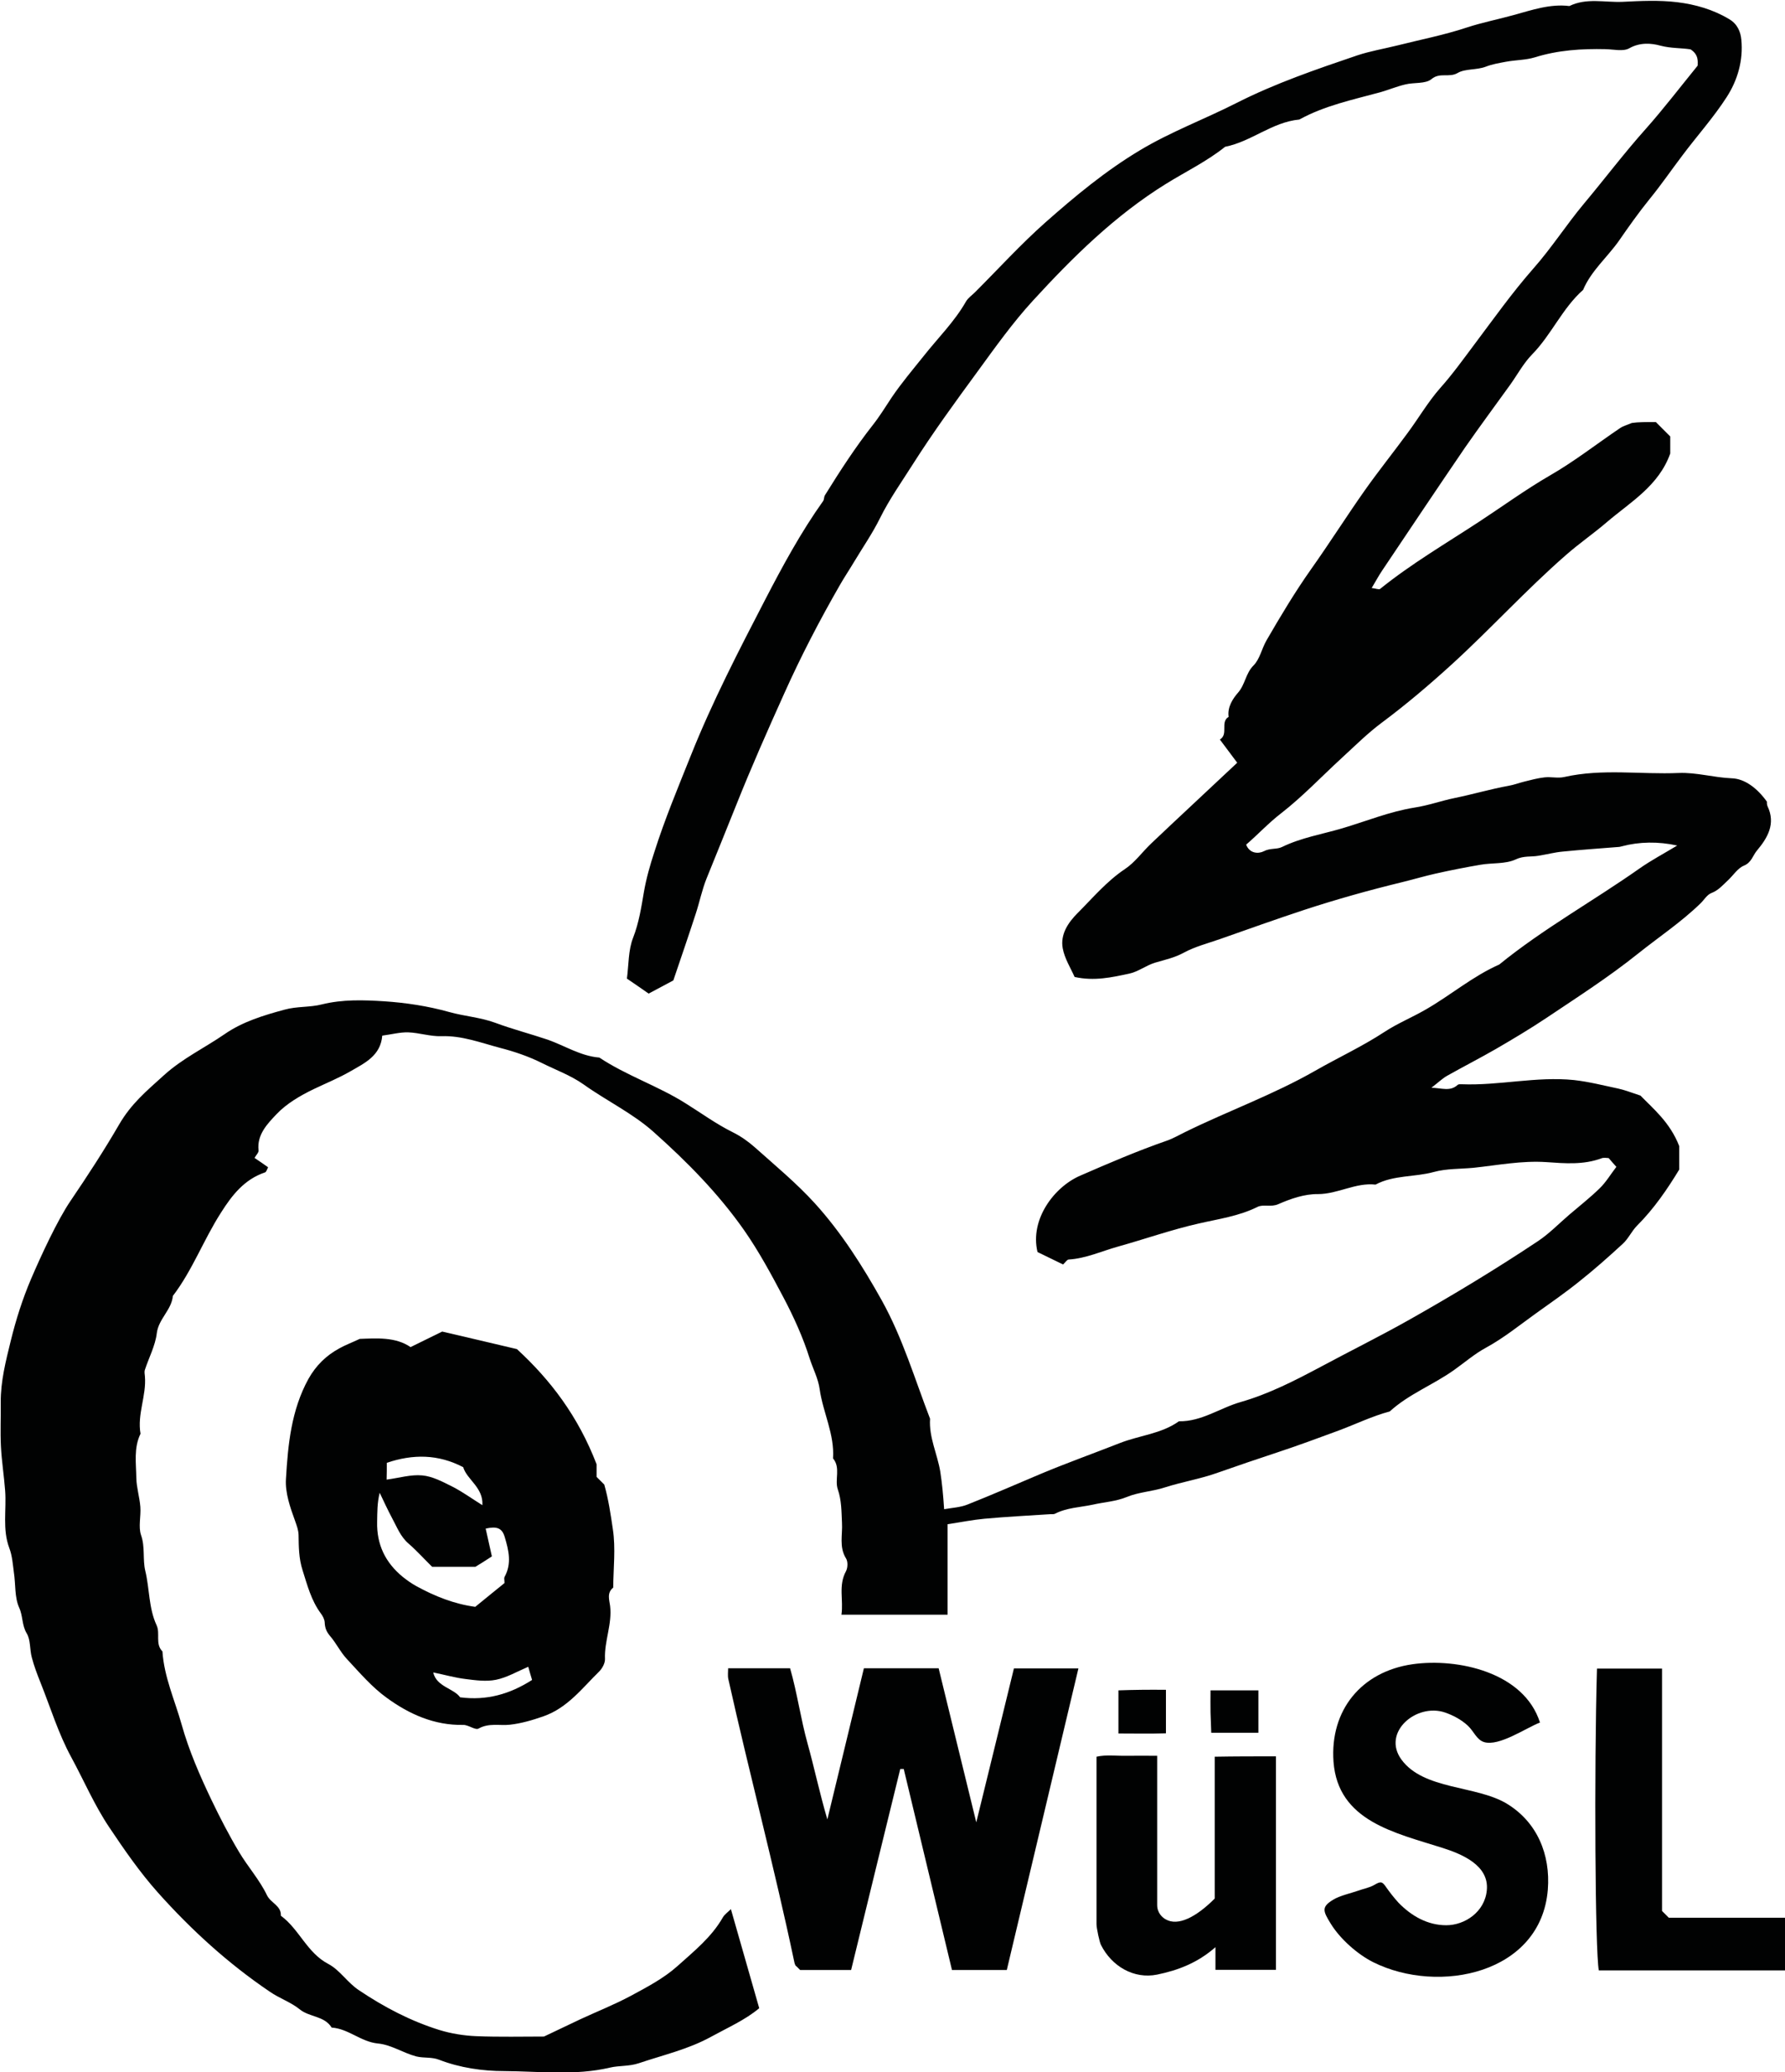 <?xml version="1.0" encoding="UTF-8"?> <svg xmlns="http://www.w3.org/2000/svg" xmlns:xlink="http://www.w3.org/1999/xlink" version="1.1" id="Ebene_1" x="0px" y="0px" width="97.69px" height="113.37px" viewBox="0 0 97.69 113.37" style="enable-background:new 0 0 97.69 113.37;" xml:space="preserve"> <style type="text/css"> .st0{fill:#010202;} </style> <g> <path class="st0" d="M97.69,107.8c-3.4,0-6.79,0-10.19,0c-0.2-1.02-0.26-10.94-0.1-16.51c1.17,0,2.35,0,3.56,0 c0,4.45,0,8.88,0,13.26c0.12,0.12,0.21,0.21,0.37,0.37c2.07,0,4.21,0,6.36,0C97.69,105.88,97.69,106.84,97.69,107.8z"></path> <path class="st0" d="M90.62,23.09c0.25,0.25,0.5,0.5,0.79,0.79c0,0.31,0,0.66,0,0.93c-0.63,1.77-2.17,2.65-3.45,3.74 c-0.72,0.62-1.52,1.17-2.24,1.8c-2.19,1.91-4.14,4.06-6.28,6.01c-1.22,1.11-2.49,2.19-3.82,3.18c-0.78,0.58-1.48,1.28-2.2,1.94 c-1.1,1.01-2.13,2.1-3.3,3.01c-0.69,0.53-1.27,1.16-1.92,1.72c0.19,0.5,0.68,0.51,0.97,0.36c0.34-0.18,0.71-0.09,0.99-0.23 c1.05-0.51,2.2-0.7,3.29-1.02c1.32-0.39,2.6-0.92,3.98-1.14c0.73-0.11,1.45-0.37,2.18-0.52c0.99-0.2,1.96-0.49,2.96-0.67 c0.29-0.05,0.57-0.16,0.86-0.23c0.36-0.09,0.73-0.19,1.1-0.23c0.36-0.04,0.73,0.06,1.08-0.02c2.08-0.47,4.18-0.13,6.26-0.22 c0.97-0.04,1.92,0.25,2.9,0.29c0.72,0.02,1.41,0.55,1.93,1.28c0,0.02-0.01,0.14,0.03,0.24c0.47,0.97,0,1.75-0.58,2.44 c-0.22,0.26-0.29,0.65-0.71,0.82c-0.34,0.14-0.58,0.53-0.87,0.8c-0.28,0.26-0.52,0.55-0.91,0.7c-0.24,0.09-0.4,0.38-0.6,0.57 c-1.05,1.02-2.27,1.83-3.41,2.74c-1.61,1.29-3.33,2.39-5.03,3.53c-0.9,0.6-1.84,1.16-2.77,1.7c-0.87,0.5-1.77,0.96-2.64,1.45 c-0.27,0.15-0.49,0.37-0.87,0.66c0.59,0.02,1.03,0.22,1.44-0.16c0.05-0.04,0.15-0.03,0.22-0.03c2.05,0.08,4.09-0.44,6.14-0.23 c0.82,0.09,1.63,0.3,2.44,0.47c0.36,0.08,0.71,0.22,1.2,0.38c0.7,0.72,1.62,1.47,2.12,2.76c0,0.29,0,0.76,0,1.29 c-0.65,1.07-1.38,2.14-2.31,3.07c-0.29,0.29-0.47,0.71-0.78,0.99c-0.77,0.71-1.56,1.41-2.38,2.06c-0.77,0.62-1.58,1.18-2.39,1.76 c-0.89,0.64-1.74,1.33-2.71,1.86c-0.63,0.34-1.18,0.82-1.76,1.23c-1.14,0.81-2.47,1.31-3.51,2.26c-0.97,0.26-1.87,0.7-2.81,1.05 c-1.11,0.41-2.22,0.82-3.34,1.19c-1.09,0.36-2.18,0.73-3.26,1.11c-0.94,0.34-1.94,0.5-2.91,0.81c-0.67,0.22-1.42,0.25-2.07,0.52 c-0.61,0.25-1.25,0.28-1.86,0.42c-0.7,0.15-1.42,0.16-2.08,0.5c-0.06,0.03-0.15,0.02-0.23,0.02c-1.21,0.08-2.42,0.14-3.62,0.25 c-0.65,0.06-1.29,0.19-2.02,0.3c0,1.6,0,3.26,0,4.95c-1.95,0-3.82,0-5.81,0c0.12-0.79-0.18-1.6,0.25-2.38c0.1-0.19,0.11-0.53,0-0.7 c-0.39-0.63-0.18-1.3-0.22-1.95c-0.03-0.62-0.02-1.22-0.23-1.83c-0.18-0.53,0.17-1.18-0.26-1.69c0.09-1.32-0.55-2.51-0.73-3.78 c-0.08-0.59-0.37-1.13-0.55-1.69c-0.36-1.15-0.88-2.29-1.44-3.35c-0.66-1.25-1.34-2.51-2.15-3.67c-1.41-2.01-3.13-3.75-4.95-5.37 c-1.14-1.02-2.57-1.7-3.83-2.6c-0.71-0.5-1.52-0.79-2.28-1.17c-0.72-0.36-1.51-0.63-2.29-0.83c-1.06-0.28-2.09-0.68-3.22-0.64 c-0.6,0.02-1.21-0.19-1.82-0.21c-0.44-0.01-0.89,0.11-1.41,0.18c-0.09,1.1-0.96,1.5-1.74,1.95c-0.64,0.37-1.33,0.65-2,0.97 c-0.75,0.36-1.5,0.8-2.05,1.38c-0.48,0.51-1.08,1.11-0.98,1.98c0.01,0.12-0.13,0.25-0.22,0.41c0.23,0.16,0.48,0.32,0.74,0.51 c-0.05,0.1-0.09,0.25-0.16,0.28c-1.14,0.38-1.82,1.26-2.42,2.21c-0.95,1.48-1.56,3.15-2.63,4.55c-0.07,0.77-0.78,1.25-0.88,2.04 c-0.08,0.68-0.43,1.33-0.65,2c-0.04,0.11-0.01,0.24,0,0.36c0.09,1.06-0.43,2.07-0.24,3.14c-0.38,0.78-0.24,1.61-0.23,2.42 c0.01,0.53,0.18,1.05,0.22,1.58c0.04,0.52-0.12,1.09,0.04,1.55c0.23,0.66,0.08,1.32,0.23,1.95c0.24,0.99,0.18,2.03,0.62,2.98 c0.21,0.45-0.09,1.02,0.32,1.43c0.09,1.4,0.68,2.68,1.05,4c0.4,1.43,1,2.8,1.63,4.12c0.46,0.96,0.96,1.93,1.51,2.85 c0.48,0.81,1.13,1.53,1.53,2.37c0.21,0.43,0.79,0.57,0.76,1.12c1.01,0.74,1.43,2.03,2.6,2.64c0.64,0.34,1.04,1.02,1.68,1.44 c1.37,0.92,2.82,1.68,4.39,2.17c0.65,0.2,1.34,0.31,2.02,0.34c1.28,0.05,2.56,0.02,3.71,0.02c0.74-0.35,1.38-0.66,2.02-0.96 c0.91-0.42,1.84-0.79,2.72-1.26c0.89-0.48,1.81-0.96,2.56-1.63c0.9-0.81,1.87-1.58,2.49-2.67c0.1-0.17,0.28-0.29,0.44-0.45 c0.51,1.79,1.02,3.57,1.55,5.42c-0.76,0.64-1.72,1.06-2.63,1.56c-1.25,0.69-2.63,1-3.96,1.45c-0.54,0.18-1.07,0.12-1.58,0.24 c-1.92,0.45-3.86,0.2-5.78,0.19c-1.2,0-2.43-0.18-3.57-0.62c-0.41-0.16-0.82-0.08-1.24-0.18c-0.73-0.19-1.37-0.64-2.11-0.71 c-0.93-0.09-1.61-0.81-2.53-0.87c-0.4-0.65-1.21-0.56-1.75-1c-0.48-0.39-1.11-0.6-1.63-0.96c-2.28-1.54-4.31-3.39-6.14-5.44 c-0.98-1.1-1.83-2.33-2.66-3.57c-0.81-1.21-1.38-2.55-2.07-3.82c-0.71-1.3-1.14-2.73-1.69-4.1c-0.18-0.45-0.35-0.9-0.47-1.36 c-0.12-0.44-0.06-0.96-0.28-1.32c-0.27-0.45-0.2-0.94-0.41-1.4c-0.26-0.57-0.19-1.28-0.29-1.92c-0.06-0.45-0.09-0.92-0.25-1.34 c-0.39-1.03-0.15-2.1-0.23-3.15c-0.06-0.81-0.19-1.61-0.23-2.42c-0.04-0.8,0-1.6-0.01-2.4c-0.01-1.16,0.28-2.28,0.55-3.38 c0.28-1.14,0.64-2.28,1.11-3.38c0.53-1.24,1.45-3.23,2.16-4.27c0.93-1.37,1.83-2.75,2.66-4.18c0.66-1.13,1.45-1.79,2.47-2.71 c1.01-0.91,2.21-1.48,3.3-2.23c0.98-0.68,2.13-1.03,3.28-1.34c0.67-0.19,1.4-0.12,2.05-0.29c1.14-0.28,2.27-0.24,3.39-0.17 c1.2,0.08,2.4,0.26,3.58,0.59c0.82,0.23,1.71,0.29,2.52,0.59c0.94,0.35,1.91,0.6,2.86,0.92c0.94,0.33,1.81,0.9,2.83,0.98 c1.49,0.99,3.21,1.55,4.73,2.51c0.85,0.53,1.67,1.13,2.58,1.58c0.44,0.22,0.85,0.51,1.21,0.83c1.12,1,2.28,1.96,3.28,3.06 c1.45,1.6,2.61,3.43,3.66,5.31c1.14,2.05,1.8,4.29,2.64,6.47c-0.07,1.01,0.4,1.93,0.56,2.9c0.1,0.65,0.16,1.29,0.21,2.05 c0.45-0.08,0.9-0.1,1.29-0.26c1.34-0.53,2.66-1.11,3.99-1.67c1.43-0.6,2.89-1.12,4.34-1.69c1.07-0.42,2.26-0.5,3.23-1.19 c1.25,0.02,2.26-0.74,3.4-1.06c1.53-0.44,2.95-1.17,4.36-1.92c1.6-0.86,3.24-1.67,4.82-2.56c2.41-1.36,4.78-2.79,7.09-4.33 c0.61-0.41,1.13-0.95,1.69-1.43c0.56-0.48,1.15-0.94,1.67-1.45c0.35-0.34,0.6-0.77,0.91-1.17c-0.16-0.18-0.26-0.29-0.42-0.48 c-0.09,0-0.26-0.04-0.39,0.01c-0.99,0.37-2.02,0.28-3.02,0.21c-1.35-0.09-2.66,0.17-3.98,0.31c-0.73,0.07-1.49,0.04-2.18,0.23 c-1.06,0.29-2.2,0.16-3.19,0.69c-1.1-0.12-2.06,0.52-3.16,0.52c-0.72-0.01-1.48,0.25-2.16,0.55c-0.41,0.18-0.81-0.01-1.14,0.15 c-1.02,0.51-2.14,0.66-3.22,0.91c-1.5,0.34-2.94,0.85-4.41,1.26c-0.9,0.25-1.75,0.65-2.71,0.71c-0.09,0.01-0.17,0.15-0.3,0.27 c-0.49-0.24-0.99-0.48-1.4-0.68c-0.43-1.79,0.92-3.57,2.34-4.18c1.56-0.68,3.12-1.35,4.73-1.91c0.35-0.12,0.67-0.31,1-0.47 c2.36-1.16,4.84-2.05,7.13-3.36c1.26-0.72,2.58-1.33,3.8-2.13c0.7-0.46,1.51-0.79,2.25-1.22c1.36-0.78,2.57-1.82,4.02-2.46 c2.41-1.96,5.14-3.47,7.67-5.25c0.64-0.45,1.34-0.82,2.07-1.26c-1.04-0.23-2.08-0.21-3.02,0.04c-0.07,0.02-0.15,0.04-0.22,0.04 c-1.01,0.08-2.01,0.15-3.02,0.25c-0.45,0.04-0.89,0.16-1.34,0.23c-0.41,0.07-0.8-0.01-1.24,0.2c-0.56,0.26-1.28,0.18-1.92,0.29 c-0.82,0.14-1.63,0.3-2.44,0.48c-0.62,0.14-1.23,0.32-1.84,0.47c-1.81,0.44-3.6,0.94-5.37,1.52c-1.55,0.51-3.08,1.06-4.62,1.6 c-0.66,0.23-1.36,0.41-1.97,0.74c-0.51,0.28-1.04,0.39-1.58,0.55c-0.49,0.15-0.93,0.5-1.42,0.6c-0.94,0.2-1.9,0.42-2.98,0.18 c-0.21-0.48-0.55-1.01-0.65-1.57c-0.14-0.76,0.3-1.41,0.81-1.92c0.83-0.83,1.59-1.74,2.59-2.41c0.56-0.37,0.96-0.95,1.46-1.42 c1.55-1.47,3.12-2.92,4.69-4.4c-0.33-0.44-0.64-0.86-0.95-1.27c0.49-0.29,0-0.96,0.48-1.24c-0.08-0.54,0.24-1.01,0.52-1.33 c0.39-0.45,0.41-1.05,0.84-1.48c0.35-0.35,0.45-0.92,0.71-1.37c0.77-1.33,1.56-2.65,2.45-3.91c1-1.41,1.93-2.88,2.93-4.3 c0.75-1.06,1.56-2.07,2.33-3.12c0.61-0.82,1.13-1.72,1.8-2.48c0.67-0.75,1.25-1.56,1.85-2.36c1.06-1.41,2.08-2.85,3.24-4.17 c1-1.13,1.81-2.4,2.77-3.55c1.14-1.36,2.21-2.78,3.4-4.11c0.95-1.07,1.83-2.22,2.83-3.45C92.91,3.4,92.99,3,92.52,2.7 c-0.5-0.08-1.07-0.05-1.64-0.2c-0.5-0.14-1.13-0.19-1.71,0.14c-0.33,0.19-0.86,0.06-1.29,0.05c-1.32-0.03-2.61,0.05-3.89,0.45 c-0.49,0.15-1.05,0.14-1.58,0.24c-0.37,0.07-0.74,0.13-1.1,0.27c-0.5,0.19-1.12,0.1-1.53,0.34c-0.47,0.28-0.98-0.05-1.44,0.34 c-0.33,0.27-0.95,0.17-1.43,0.29c-0.47,0.11-0.92,0.3-1.38,0.43c-1.51,0.41-3.04,0.73-4.42,1.49c-1.49,0.14-2.63,1.21-4.06,1.49 c-1,0.8-2.16,1.36-3.24,2.03c-2.79,1.73-5.1,4.01-7.29,6.4c-1.1,1.2-2.06,2.55-3.03,3.88c-1.21,1.65-2.42,3.31-3.52,5.04 c-0.62,0.98-1.29,1.92-1.81,2.97c-0.41,0.83-0.95,1.61-1.43,2.41c-0.25,0.42-0.52,0.82-0.76,1.24c-1.11,1.93-2.14,3.91-3.05,5.94 c-0.91,2.02-1.81,4.05-2.63,6.11c-0.53,1.33-1.08,2.67-1.62,4.01c-0.25,0.62-0.38,1.28-0.59,1.92c-0.39,1.2-0.8,2.39-1.23,3.66 c-0.39,0.21-0.85,0.45-1.35,0.72c-0.37-0.26-0.75-0.52-1.19-0.82c0.1-0.75,0.07-1.56,0.34-2.24c0.32-0.82,0.45-1.68,0.59-2.5 c0.13-0.75,0.34-1.48,0.57-2.18c0.57-1.8,1.3-3.54,2-5.29c1.17-2.93,2.62-5.73,4.06-8.51c0.96-1.85,1.96-3.7,3.18-5.41 c0.06-0.09,0.04-0.23,0.1-0.32c0.82-1.32,1.66-2.62,2.62-3.84c0.37-0.47,0.69-0.99,1.02-1.49c0.54-0.8,1.16-1.53,1.76-2.28 c0.78-0.99,1.69-1.88,2.32-2.99c0.12-0.2,0.33-0.34,0.5-0.51c1.27-1.27,2.49-2.61,3.83-3.8c1.63-1.44,3.3-2.83,5.19-3.96 c1.7-1.02,3.54-1.7,5.29-2.59c2.11-1.07,4.36-1.84,6.6-2.6c0.69-0.23,1.45-0.36,2.18-0.54c1.27-0.32,2.56-0.57,3.8-0.98 c0.85-0.28,1.73-0.45,2.59-0.69c0.99-0.27,1.98-0.62,3.04-0.49c0.94-0.46,1.93-0.19,2.9-0.23c1-0.05,2.01-0.1,3,0.02 c0.99,0.12,1.97,0.4,2.85,0.93c0.44,0.26,0.62,0.68,0.66,1.12c0.11,1.13-0.2,2.21-0.8,3.14c-0.72,1.12-1.63,2.13-2.43,3.2 c-0.6,0.79-1.16,1.61-1.79,2.38c-0.6,0.74-1.15,1.52-1.69,2.3c-0.64,0.9-1.51,1.63-1.95,2.67c-1.14,1.01-1.73,2.45-2.79,3.53 c-0.47,0.48-0.8,1.1-1.2,1.66c-0.82,1.14-1.66,2.27-2.46,3.42c-1.53,2.24-3.04,4.5-4.55,6.75c-0.19,0.28-0.34,0.57-0.57,0.95 c0.21,0.02,0.39,0.1,0.46,0.05c1.71-1.38,3.61-2.49,5.44-3.69c1.28-0.84,2.53-1.75,3.86-2.52c1.34-0.77,2.56-1.73,3.85-2.6 c0.15-0.1,0.34-0.15,0.63-0.27C89.64,23.09,90.12,23.09,90.62,23.09z"></path> <path class="st0" d="M55.1,107.78c-0.95,0-1.94,0-3,0c-0.88-3.66-1.76-7.33-2.64-11c-0.06,0-0.13,0-0.19,0 c-0.9,3.67-1.8,7.34-2.69,11c-1,0-1.9,0-2.79,0c-0.08-0.08-0.14-0.14-0.19-0.19c-0.03-0.03-0.07-0.05-0.08-0.09 c-0.03-0.07-0.05-0.14-0.06-0.21c-1.09-5.17-2.45-10.27-3.6-15.43c-0.04-0.18-0.01-0.38-0.01-0.59c1.14,0,2.21,0,3.39,0 c0.39,1.35,0.58,2.77,0.96,4.13c0.37,1.33,0.65,2.68,1.08,4.14c0.69-2.83,1.34-5.55,2-8.27c1.38,0,2.69,0,4.09,0 c0.66,2.72,1.33,5.43,2.06,8.43c0.73-2.98,1.4-5.7,2.06-8.42c1.18,0,2.33,0,3.53,0C57.71,96.78,56.41,102.27,55.1,107.78z"></path> <path class="st0" d="M79.15,105.33c1.02,0,2.11-0.73,2.22-1.91c0.14-1.38-1.39-1.99-2.42-2.32c-2.6-0.83-5.73-1.46-5.97-4.72 c-0.2-2.82,1.53-4.93,4.33-5.33c2.47-0.35,6.1,0.44,6.97,3.19c-0.76,0.29-2.23,1.32-3.06,1.07c-0.41-0.13-0.55-0.58-0.89-0.9 c-0.36-0.33-0.79-0.56-1.25-0.72c-1.57-0.53-3.47,1.09-2.38,2.58c1.22,1.66,4.07,1.4,5.75,2.4c1.68,1.01,2.41,2.8,2.26,4.71 c-0.37,4.61-5.97,5.75-9.54,3.98c-0.87-0.43-1.84-1.29-2.35-2.13c-0.41-0.67-0.52-0.9,0.15-1.3c0.36-0.22,0.96-0.35,1.36-0.49 c0.3-0.11,0.62-0.16,0.89-0.32c0.36-0.21,0.43-0.18,0.65,0.14c0.18,0.26,0.44,0.59,0.67,0.84 C77.24,104.82,78.12,105.33,79.15,105.33z"></path> <path class="st0" d="M69.83,96.09c0,3.91,0,7.78,0,11.68c-1.09,0-2.16,0-3.31,0c0-0.35,0-0.73,0-1.24 c-0.99,0.87-2.07,1.27-3.19,1.5c-1.27,0.26-2.49-0.45-3.08-1.63c-0.07-0.13-0.24-0.9-0.24-1.13c0-3.17,0-5.81,0-9.16 c0.53-0.12,1.08-0.04,1.62-0.05c0.55-0.01,1.11,0,1.7,0c0,2.79,0,5.54,0,8.16c0,0.45,0.3,0.7,0.47,0.79 c0.67,0.38,1.65-0.11,2.68-1.14c0-2.55,0-5.13,0-7.76C67.59,96.09,68.66,96.09,69.83,96.09z"></path> <path class="st0" d="M61.21,94.84c0-0.84,0-1.55,0-2.36c0.41-0.01,0.83-0.03,1.26-0.03c0.43-0.01,0.87,0,1.34,0 c0,0.78,0,1.52,0,2.38C62.97,94.86,62.09,94.84,61.21,94.84z"></path> <path class="st0" d="M68.87,92.48c0,0.79,0,1.53,0,2.32c-0.84,0-1.67,0-2.58,0c-0.01-0.33-0.03-0.72-0.04-1.1 c-0.01-0.39,0-0.79,0-1.22C67.11,92.48,67.94,92.48,68.87,92.48z"></path> <path class="st0" d="M33.54,83.66c-0.12-0.81-0.24-1.64-0.47-2.44c-0.14-0.14-0.28-0.28-0.42-0.42c0-0.32,0-0.64,0-0.69 c-1.01-2.63-2.53-4.62-4.36-6.3c-1.36-0.32-2.66-0.63-4.09-0.96c-0.45,0.22-1.04,0.51-1.73,0.85c-0.83-0.57-1.88-0.48-2.78-0.45 c-0.45,0.21-0.8,0.34-1.12,0.52c-0.72,0.39-1.28,0.94-1.69,1.67c-0.94,1.71-1.12,3.59-1.23,5.47c-0.05,0.76,0.23,1.56,0.5,2.3 c0.09,0.26,0.18,0.49,0.19,0.76c0.01,0.65,0.01,1.29,0.22,1.94c0.26,0.82,0.47,1.64,0.99,2.35c0.11,0.14,0.21,0.33,0.22,0.5 c0.01,0.29,0.09,0.5,0.28,0.73c0.35,0.4,0.58,0.9,0.94,1.28c0.69,0.74,1.37,1.54,2.18,2.12c1.22,0.89,2.6,1.51,4.18,1.48 c0.28-0.01,0.66,0.3,0.84,0.2c0.57-0.32,1.15-0.15,1.71-0.21c0.63-0.07,1.24-0.25,1.84-0.46c1.32-0.46,2.12-1.54,3.05-2.45 c0.17-0.17,0.33-0.46,0.32-0.69c-0.04-0.98,0.4-1.91,0.28-2.9c-0.04-0.32-0.19-0.72,0.17-1C33.57,85.79,33.7,84.7,33.54,83.66z M21.17,80.03c1.43-0.48,2.8-0.48,4.18,0.24c0.2,0.68,1.11,1.11,1.05,2.08c-0.59-0.37-1.1-0.74-1.65-1.02 c-0.52-0.26-1.08-0.56-1.64-0.61c-0.62-0.06-1.27,0.14-1.95,0.23C21.17,80.62,21.17,80.35,21.17,80.03z M29.12,91.91 c-1.22,0.78-2.49,1.14-3.94,0.95c-0.34-0.49-1.29-0.57-1.47-1.36c0.64,0.13,1.19,0.29,1.77,0.36c0.55,0.07,1.13,0.15,1.67,0.04 c0.59-0.12,1.15-0.45,1.76-0.71C28.98,91.44,29.04,91.65,29.12,91.91z M27.61,86.28c-0.03,0.06,0,0.16,0,0.33 c-0.49,0.4-1.03,0.83-1.6,1.3c-1.13-0.15-2.2-0.57-3.22-1.13c-0.26-0.14-0.51-0.32-0.75-0.51c-0.95-0.78-1.43-1.77-1.4-3.01 c0.01-0.51,0-1.03,0.14-1.59c0.22,0.46,0.43,0.92,0.67,1.37c0.27,0.49,0.46,1.03,0.92,1.42c0.45,0.39,0.85,0.84,1.28,1.26 c0.8,0,1.6,0,2.37,0c0.31-0.19,0.6-0.37,0.9-0.57c-0.11-0.51-0.22-0.98-0.34-1.52c0.59-0.13,0.89-0.05,1.04,0.45 C27.84,84.82,28.02,85.54,27.61,86.28z"></path> </g> </svg> 